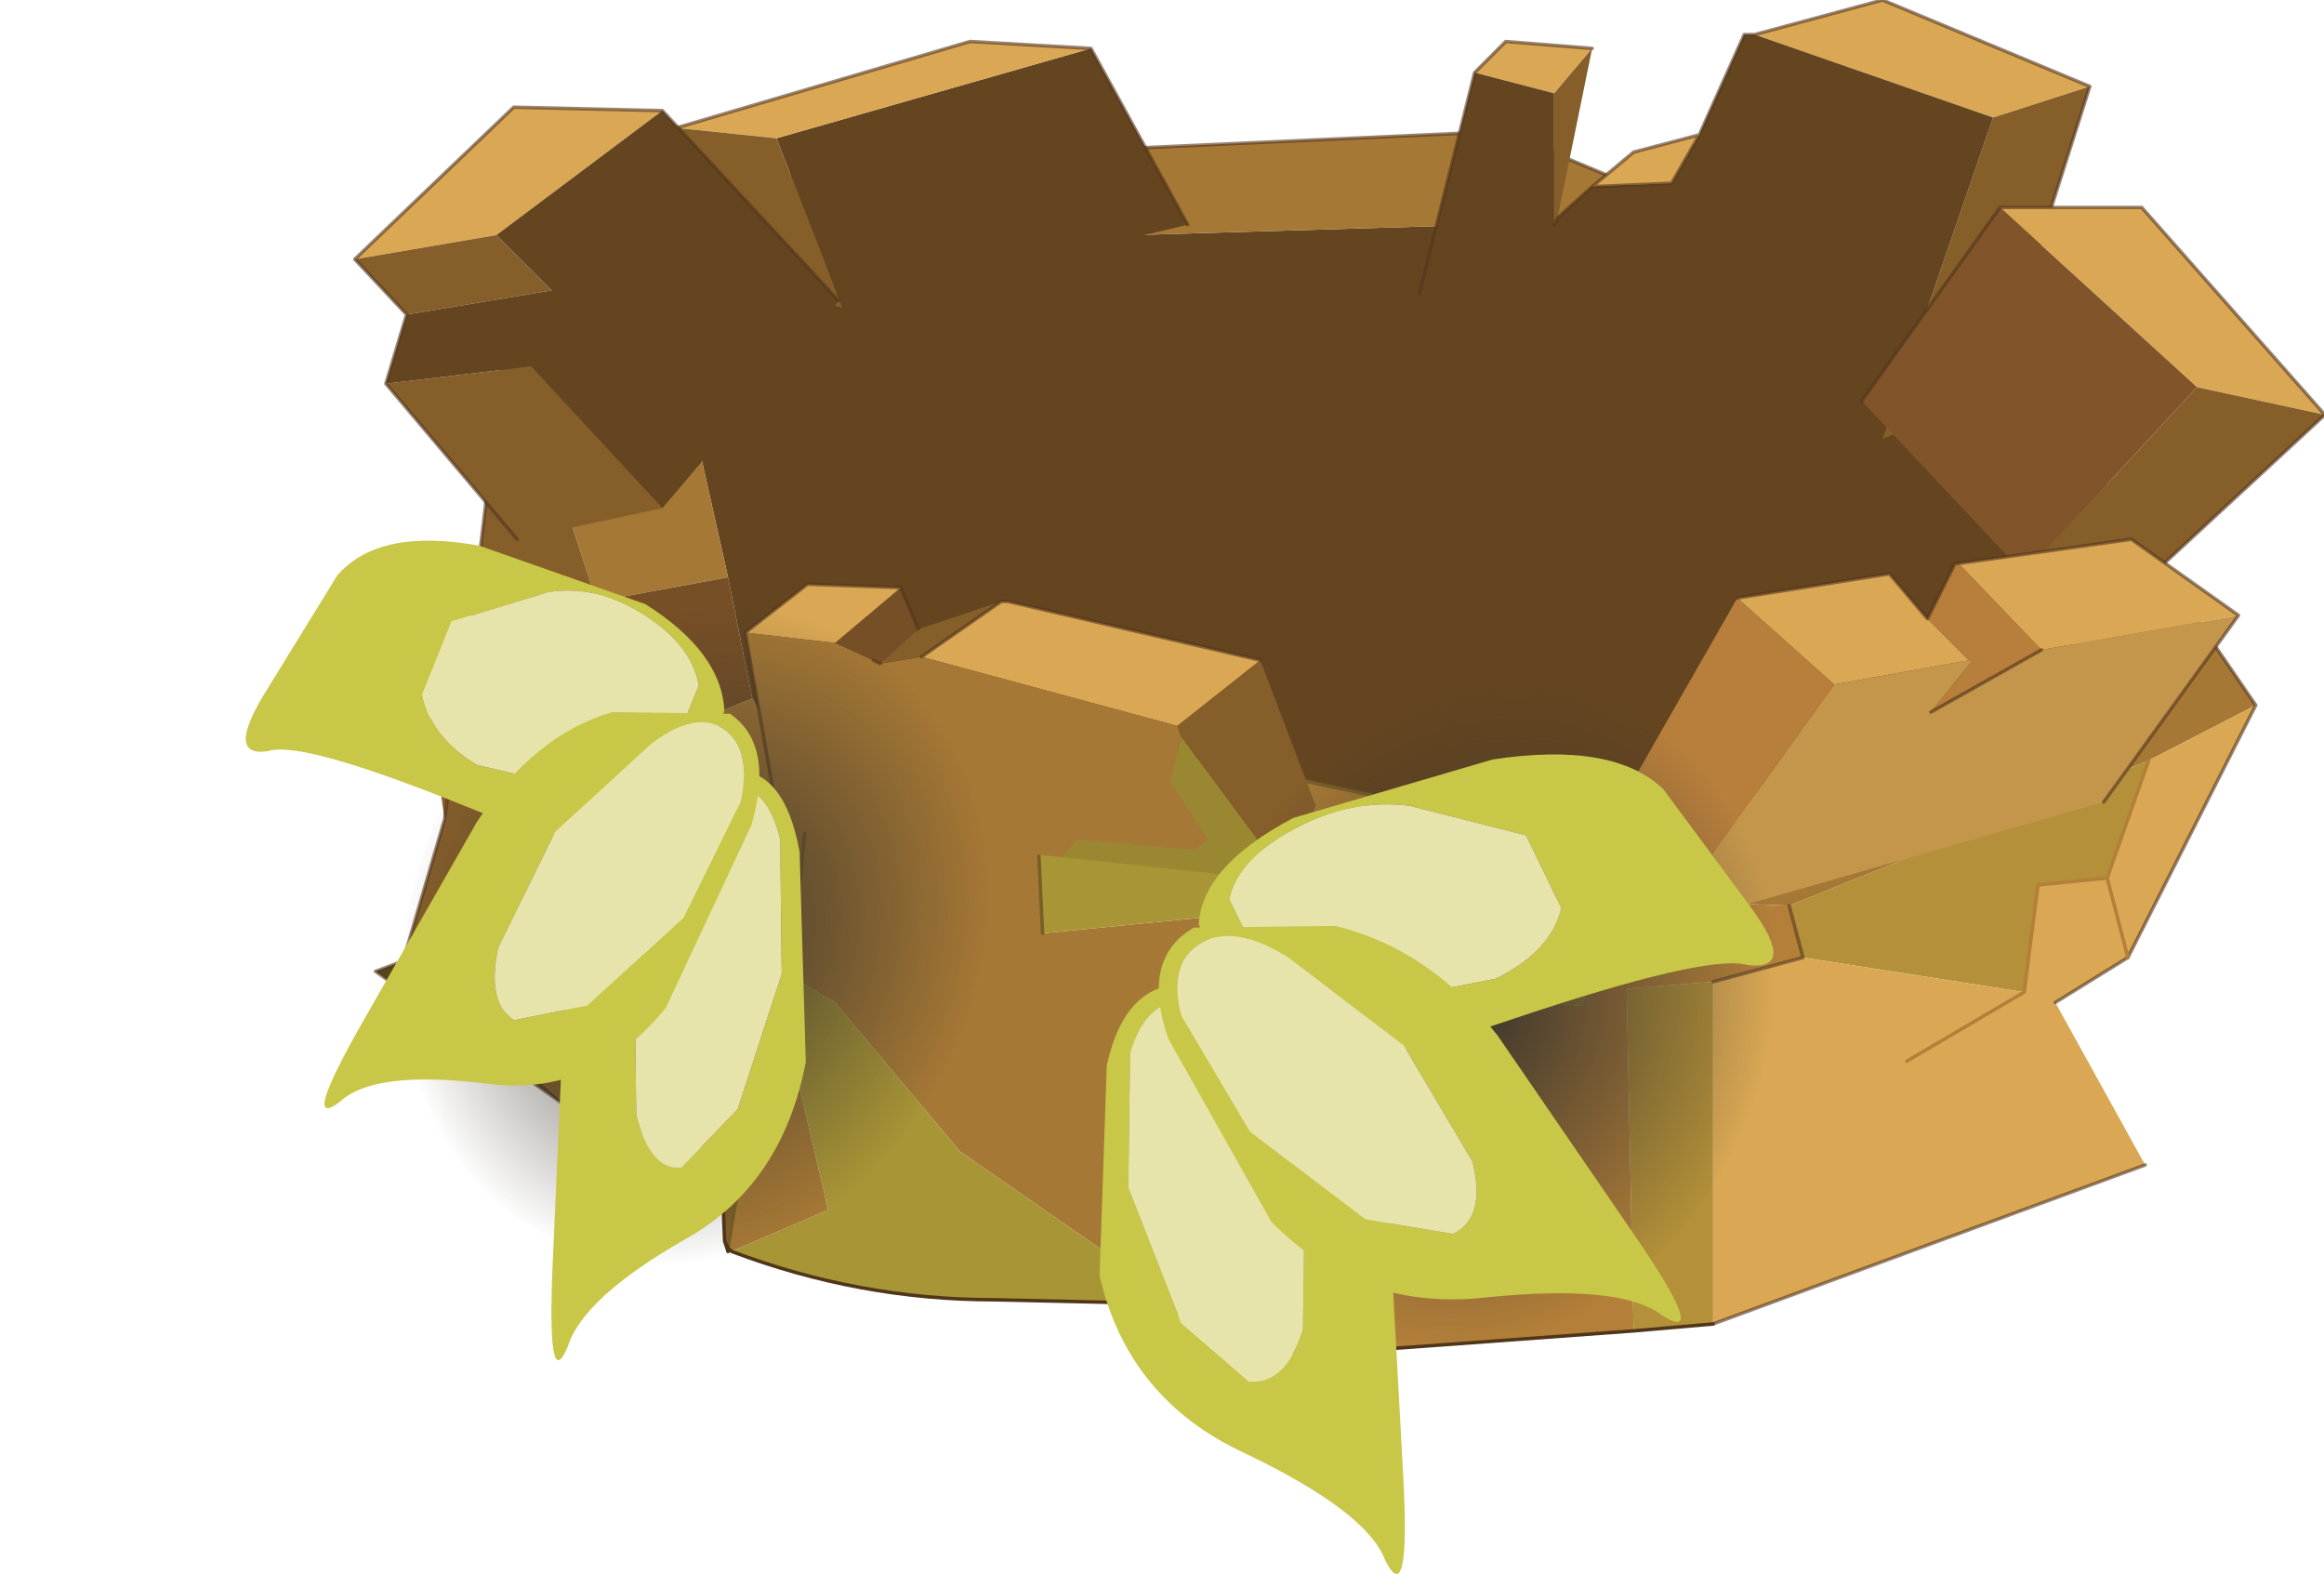 <?xml version="1.0"?>
<svg xmlns="http://www.w3.org/2000/svg" xmlns:xlink="http://www.w3.org/1999/xlink" width="25.55px" height="17.3px"><g transform="matrix(1, 0, 0, 1, -262.15, -191.8)"><use xlink:href="#object-0" width="28.5" height="19.6" transform="matrix(0.76, 0, 0, 0.76, 266.05, 191.8)"/><use xlink:href="#object-1" width="8.1" height="8.1" transform="matrix(-0.708, -0.305, 0.36, -0.835, 279.85, 207.6)"/><use xlink:href="#object-2" width="8.1" height="8.1" transform="matrix(-0.708, -0.305, 0.36, -0.835, 271.2, 206.7)"/><use xlink:href="#object-3" width="3.85" height="7.9" transform="matrix(-1.545, -0.3, 0.406, -0.684, 277.55, 209.1)"/><use xlink:href="#object-4" width="3.85" height="7.9" transform="matrix(-2.358, 1.068, 0.406, -0.684, 281.65, 202.35)"/><use xlink:href="#object-5" width="3.85" height="7.9" transform="matrix(-1.473, 0.547, -0.009, -0.794, 280.65, 206.3)"/><use xlink:href="#object-6" width="3.85" height="7.9" transform="matrix(1.288, -0.3, -0.339, -0.684, 268.25, 206.75)"/><use xlink:href="#object-7" width="3.85" height="7.9" transform="matrix(1.965, 1.068, -0.339, -0.684, 264.85, 200)"/><use xlink:href="#object-8" width="3.85" height="7.9" transform="matrix(1.228, 0.547, 0.007, -0.794, 265.7, 203.95)"/></g><defs><g transform="matrix(1, 0, 0, 1, 5.45, 9.55)" id="object-0"><path fill-rule="evenodd" fill="#644520" stroke="none" d="M-0.05 -1.2L-0.7 -4.1L2.45 -6.05L10.9 -6.3L17.3 -3.55L19.7 0.2L14.45 2.1L12.55 2.1L10.4 2.3L9.25 1.95L3.85 0.8L1.3 1.05L1.25 1.05L1.25 1.1L1.1 2.1L0.3 0.55L-0.05 -1.2"/><path fill-rule="evenodd" fill="#a67835" stroke="none" d="M12.55 2.1L14.45 2.1L19.7 0.2L17.3 -3.55L10.9 -6.3L2.45 -6.05L-0.7 -4.1L-0.05 -1.2L-1.95 -0.85L-3.25 -4.85L1.25 -7.2L2.45 -6.05L1.25 -7.2L11.15 -7.65L18.45 -4.6L22.05 0.65L20.5 1.45L15.3 3.55L12.85 3.45L12.55 2.1M0.3 0.55L1.1 2.1L1.25 1.1L1.25 1.05L1.3 1.05L3.85 0.8L9.25 1.95L8.95 2.95L4.4 1.85L4.5 3.95L9.05 3.5L8.35 4.25L7.25 5.1L6.15 5.1L8.25 8.15L8.25 10.05L6.05 9.3L5.75 8.8L3.3 7.1L1.5 4.95L0.65 4.45L0.95 3.55L-1.55 1.3L0.3 0.55M10.9 -6.3L11.15 -7.65L10.9 -6.3M0 8.55L-0.05 8.55L-0.05 8.5L0 8.55L1.4 7.95L0.6 4.55L-0.05 8.5L0 8.55M1.3 1.05L1.35 1.1L1.25 1.1L1.35 1.1L1.3 1.05L1.25 1.1L1.3 1.05M0.95 3.55L1.1 2.1L0.95 3.55"/><path fill-rule="evenodd" fill="#774f26" stroke="none" d="M-0.05 -1.2L0.3 0.55L-1.55 1.3L-1.95 -0.85L-0.05 -1.2"/><path fill-rule="evenodd" fill="#855e2a" stroke="none" d="M9.25 1.95L10.4 2.3L12.55 2.1L12.85 3.45L10.1 3.35L8.95 2.95L9.25 1.95M-3.25 -4.85L-1.95 -0.85L-1.55 1.3L0.95 3.55L0.65 4.45L0.6 4.45L0.6 4.55L-0.05 8.5L-0.05 8.55L-0.1 8.4L-0.15 7.1L-2.25 6.55L-4.75 4.35L-4.15 2.3L-3.8 -0.2L-3.25 -4.85M-0.05 8.5L-0.1 8.4L-0.05 8.5"/><path fill-rule="evenodd" fill="#b37f39" stroke="none" d="M12.85 3.45L15.3 3.55L15.5 4.3L14.2 4.65L12.95 4.75L13.05 9.7L8.25 10.05L8.25 8.15L7.25 5.1L8.35 4.25L9.4 4.75L12.3 5L12.85 3.45"/><path fill-rule="evenodd" fill="#b39039" stroke="none" d="M15.3 3.55L20.5 1.45L19.9 3.15L18.9 3.25L18.7 4.8L15.5 4.3L15.3 3.55M14.2 9.6L13.05 9.7L12.95 4.75L14.2 4.65L14.2 9.6M12.85 3.45L12.3 5L9.4 4.75L8.35 4.25L9.05 3.5L8.95 2.95L10.1 3.35L12.85 3.45"/><path fill-rule="evenodd" fill="#daa854" stroke="none" d="M20.5 1.45L22.05 0.65L20.2 4.3L19.15 4.95L20.45 7.3L14.2 9.6L14.2 4.65L15.5 4.3L18.7 4.8L17 5.8L18.7 4.8L18.9 3.25L19.9 3.15L20.2 4.3L19.9 3.15L20.5 1.45"/><path fill-rule="evenodd" fill="#a89536" stroke="none" d="M6.05 9.3L3.8 9.25Q1.85 9.25 0 8.55L1.4 7.95L0.6 4.55L0.65 4.45L1.5 4.95L3.3 7.1L5.75 8.8L6.05 9.3M9.05 3.5L4.5 3.95L4.4 1.85L8.95 2.95L9.05 3.5M0.65 4.45L0.6 4.55L0.6 4.45L0.65 4.45"/><path fill-rule="evenodd" fill="#56441d" stroke="none" d="M-2.25 6.55L-5.15 4.5L-4.75 4.35L-2.25 6.55"/><path fill-rule="evenodd" fill="#875f2b" stroke="none" d="M-4.15 2.3L-4.35 0.9Q-4.4 0.35 -3.8 -0.2L-4.15 2.3"/><path fill-rule="evenodd" fill="#94752f" stroke="none" d="M7.25 5.1L8.25 8.15L6.15 5.1L7.25 5.1"/><path fill="none" stroke="#775f26" stroke-width="0.05" stroke-linecap="round" stroke-linejoin="round" d="M1.1 2.1L1.25 1.1L1.35 1.1L1.3 1.05L3.85 0.8L9.25 1.95L8.95 2.95L4.4 1.85L4.5 3.95M8.25 10.05L6.05 9.3M0.65 4.45L0.6 4.55L-0.05 8.5L-0.05 8.55M0.65 4.45L0.95 3.55L1.1 2.1"/><path fill="none" stroke="#4f3619" stroke-width="0.05" stroke-linecap="round" stroke-linejoin="round" d="M1.25 1.1L1.25 1.05L1.3 1.05M14.2 9.6L13.05 9.7L8.25 10.05M6.05 9.3L3.8 9.25Q1.85 9.25 0 8.55L-0.05 8.5L-0.1 8.4L-0.05 8.55M-0.1 8.4L-0.15 7.1"/><path fill="none" stroke="#52341b" stroke-opacity="0.6" stroke-width="0.05" stroke-linecap="round" stroke-linejoin="round" d="M22.05 0.65L18.45 -4.6L11.15 -7.65L1.25 -7.2L-3.25 -4.85L-3.8 -0.2L-4.15 2.3L-4.75 4.35L-5.15 4.5L-2.25 6.55L-0.15 7.1M22.05 0.65L20.2 4.3L19.15 4.95M20.45 7.3L14.2 9.6M15.3 3.55L15.5 4.3L14.2 4.65M8.35 4.25L7.25 5.1L8.25 8.15"/><path fill="none" stroke="#000000" stroke-opacity="0.6" stroke-width="0.05" stroke-linecap="round" stroke-linejoin="round" d="M11.15 -7.65L10.9 -6.3M1.25 -7.2L2.45 -6.05M1.3 1.05L1.25 1.1"/><path fill="none" stroke="#b37f39" stroke-width="0.05" stroke-linecap="round" stroke-linejoin="round" d="M18.7 4.8L17 5.8M19.9 3.15L20.2 4.3M18.7 4.8L18.9 3.25L19.9 3.15L20.5 1.45"/><path fill-rule="evenodd" fill="#644520" stroke="none" d="M6.6 -6.3L5.2 -8.85L0.65 -7.55L1.6 -5.1L6.6 -6.3"/><path fill-rule="evenodd" fill="#daa854" stroke="none" d="M5.2 -8.85L3.45 -8.95L-0.8 -7.7L0.65 -7.55L5.2 -8.85"/><path fill-rule="evenodd" fill="#855e2a" stroke="none" d="M-0.8 -7.7L0.4 -5.45L1.6 -5.1L0.65 -7.55L-0.8 -7.7"/><path fill="none" stroke="#52341b" stroke-opacity="0.6" stroke-width="0.05" stroke-linecap="round" stroke-linejoin="round" d="M6.6 -6.3L5.2 -8.85L3.45 -8.95L-0.8 -7.7"/><path fill-rule="evenodd" fill="#daa854" stroke="none" d="M19.65 -8.3L16.65 -9.55L14.8 -9.05L18.25 -7.85L19.65 -8.3M14 -7.6L13.05 -7.35L12.45 -6.85L13.6 -6.9L14 -7.6M12.45 -8.85L11.2 -8.95L10.75 -8.5L11.9 -8.2L12.45 -8.85"/><path fill-rule="evenodd" fill="#855e2a" stroke="none" d="M19.65 -8.3L18.25 -7.85L16.65 -3.2L18.25 -3.9L19.65 -8.3M11.95 -6.4L12.45 -8.85L11.9 -8.2L11.9 -6.3L11.95 -6.4"/><path fill-rule="evenodd" fill="#644520" stroke="none" d="M18.25 -7.85L14.8 -9.05L14.65 -9.05L14 -7.6L13.6 -6.9L12.45 -6.85L11.95 -6.4L11.9 -6.3L11.9 -8.2L10.75 -8.5L9.95 -5.3L16.65 -3.2L18.25 -7.85"/><path fill="none" stroke="#52341b" stroke-opacity="0.6" stroke-width="0.05" stroke-linecap="round" stroke-linejoin="round" d="M14.8 -9.05L16.65 -9.55L19.65 -8.3L18.25 -3.9M14.8 -9.05L14.65 -9.05L14 -7.6L13.05 -7.35L12.45 -6.85L11.95 -6.4L11.9 -6.3M12.45 -8.85L11.2 -8.95L10.75 -8.5L9.95 -5.3M12.45 -6.85L13.6 -6.9L14 -7.6"/><path fill-rule="evenodd" fill="#daa854" stroke="none" d="M23.05 -3.55L20.4 -6.55L18.35 -6.55L21.2 -3.95L23.05 -3.55"/><path fill-rule="evenodd" fill="#855e2a" stroke="none" d="M23.05 -3.55L21.2 -3.95L18.7 -1.25L20.4 -1.1L23.05 -3.55"/><path fill-rule="evenodd" fill="#815529" stroke="none" d="M21.2 -3.95L18.35 -6.55L16.35 -3.75L18.7 -1.25L21.2 -3.95"/><path fill="none" stroke="#52341b" stroke-opacity="0.6" stroke-width="0.05" stroke-linecap="round" stroke-linejoin="round" d="M18.35 -6.55L20.4 -6.55L23.05 -3.55L20.4 -1.1M18.35 -6.55L16.35 -3.75"/><path fill-rule="evenodd" fill="#daa854" stroke="none" d="M-1 -7.95L-3.15 -8L-5.45 -5.8L-3.4 -6.15L-1 -7.95"/><path fill-rule="evenodd" fill="#855e2a" stroke="none" d="M-5.45 -5.8L-4.7 -5L-2.6 -5.35L-3.4 -6.15L-5.45 -5.8M-5 -4L-3.1 -1.75L-1 -2.2L-2.9 -4.25L-5 -4"/><path fill-rule="evenodd" fill="#644520" stroke="none" d="M-4.7 -5L-5 -4L-2.9 -4.25L-1 -2.2L1.55 -5.2L-1 -7.95L-3.4 -6.15L-2.6 -5.35L-4.7 -5"/><path fill="none" stroke="#52341b" stroke-opacity="0.6" stroke-width="0.05" stroke-linecap="round" stroke-linejoin="round" d="M-1 -7.95L-3.15 -8L-5.45 -5.8L-4.7 -5L-5 -4L-3.1 -1.75M1.55 -5.2L-1 -7.95"/><path fill-rule="evenodd" fill="#daa854" stroke="none" d="M0.2 -0.4L1.5 -0.25L2.45 -1.05L1.1 -1.1L0.2 -0.4M2.75 -0.05L6.45 0.95L7.65 0L4 -0.85L3.9 -0.85L2.75 -0.05"/><path fill-rule="evenodd" fill="#a67835" stroke="none" d="M1.5 -0.25L0.2 -0.4L0.7 2.45L4.8 2.85L5 2.6L6.7 2.75L6.9 2.6L6.35 1.75L6.5 1.1L6.45 0.95L2.75 -0.05L2.15 0.05L2.05 0L1.5 -0.25"/><path fill-rule="evenodd" fill="#774f26" stroke="none" d="M2.45 -1.05L1.5 -0.25L2.05 0L2.15 0.05L2.7 -0.45L2.45 -1.05M2.05 0L2.15 0.05L2.05 0"/><path fill-rule="evenodd" fill="#855e2a" stroke="none" d="M2.15 0.05L2.75 -0.05L3.9 -0.85L2.7 -0.45L2.15 0.05M6.45 0.95L6.5 1.1L8.05 3.2L8.45 2.1L7.65 0L6.45 0.95"/><path fill-rule="evenodd" fill="#998831" stroke="none" d="M6.5 1.1L6.35 1.75L6.9 2.6L6.7 2.75L5 2.6L4.8 2.85L8.05 3.2L6.5 1.1"/><path fill="none" stroke="#52341b" stroke-opacity="0.6" stroke-width="0.05" stroke-linecap="round" stroke-linejoin="round" d="M0.2 -0.4L1.1 -1.1L2.45 -1.05L2.7 -0.45M0.7 2.45L0.2 -0.4M2.15 0.05L2.05 0M2.75 -0.05L3.9 -0.85L4 -0.85L7.65 0"/><path fill-rule="evenodd" fill="#daa854" stroke="none" d="M18.95 -0.15L21.8 -0.65L20.25 -1.75L17.75 -1.4L18.95 -0.15M15.95 0.35L17.9 0L17.3 -0.6L16.75 -1.25L14.55 -0.9L15.95 0.35"/><path fill-rule="evenodd" fill="#c4964c" stroke="none" d="M21.8 -0.65L18.95 -0.15L17.35 0.75L17.95 0L17.9 0L15.95 0.35L13.4 3.9L19.85 2.05L21.8 -0.65"/><path fill-rule="evenodd" fill="#b77e3c" stroke="none" d="M18.95 -0.15L17.75 -1.4L17.7 -1.4L17.3 -0.6L17.9 0L17.95 0L17.35 0.75L18.95 -0.15M13.4 3.9L15.95 0.35L14.55 -0.9L12.55 2.6L13.4 3.9"/><path fill="none" stroke="#52341b" stroke-opacity="0.6" stroke-width="0.05" stroke-linecap="round" stroke-linejoin="round" d="M17.75 -1.4L20.25 -1.75L21.8 -0.65L19.85 2.05M17.35 0.75L18.95 -0.15M17.3 -0.6L17.7 -1.4L17.75 -1.4M17.3 -0.6L16.75 -1.25L14.55 -0.9"/></g><g transform="matrix(1, 0, 0, 1, 0, 4.05)" id="object-1"><path fill-rule="evenodd" fill="url(#gradient-R32876321fbdaa226ecd34c7ccb1d9af2)" stroke="none" d="M4.05 -4.05Q5.75 -4.05 6.9 -2.9Q8.1 -1.7 8.1 0Q8.1 1.7 6.9 2.85Q5.75 4.05 4.05 4.05Q2.35 4.05 1.15 2.85Q0 1.7 0 0Q0 -1.7 1.15 -2.9Q2.35 -4.05 4.05 -4.05"/></g><radialGradient gradientTransform="matrix(0.005, 0, 0, 0.005, 4.05, 0)" gradientUnits="userSpaceOnUse" spreadMethod="pad" id="gradient-R32876321fbdaa226ecd34c7ccb1d9af2" cx="0" cy="0" r="819.2"><stop offset="0" stop-color="#40392d"/><stop offset="1" stop-color="#40392d" stop-opacity="0"/></radialGradient><g transform="matrix(1, 0, 0, 1, 0, 4.05)" id="object-2"><path fill-rule="evenodd" fill="url(#gradient-R32876321fbdaa226ecd34c7ccb1d9af2)" stroke="none" d="M4.05 -4.05Q5.75 -4.05 6.9 -2.9Q8.1 -1.7 8.1 0Q8.1 1.7 6.9 2.85Q5.75 4.05 4.05 4.05Q2.35 4.05 1.15 2.85Q0 1.7 0 0Q0 -1.7 1.15 -2.9Q2.35 -4.05 4.05 -4.05"/></g><radialGradient gradientTransform="matrix(0.005, 0, 0, 0.005, 4.05, 0)" gradientUnits="userSpaceOnUse" spreadMethod="pad" id="gradient-R32876321fbdaa226ecd34c7ccb1d9af2" cx="0" cy="0" r="819.2"><stop offset="0" stop-color="#40392d"/><stop offset="1" stop-color="#40392d" stop-opacity="0"/></radialGradient><g transform="matrix(1, 0, 0, 1, 0.45, 3.75)" id="object-3"><path fill-rule="evenodd" fill="#c8c748" stroke="none" d="M2.6 -0.3L3.35 2.75Q3.55 4 3.15 4.15L2.1 3.45Q1.4 2.65 0.9 1.1L-0.1 -2.35Q-0.65 -4.25 -0.3 -3.6Q0 -2.95 1 -2.45Q1.95 -2 2.6 -0.3M1.25 -1.4Q1 -1.35 1.1 -0.5L1.6 1.45L2.45 3.25Q2.85 4 3.1 3.9Q3.35 3.8 3.25 3L2.75 1.05L1.9 -0.75L1.25 -1.4"/><path fill-rule="evenodd" fill="#e6e4aa" stroke="none" d="M1.25 -1.4L1.9 -0.75L2.75 1.05L3.25 3Q3.35 3.8 3.1 3.9Q2.85 4 2.45 3.25L1.6 1.45L1.1 -0.5Q1 -1.35 1.25 -1.4"/></g><g transform="matrix(1, 0, 0, 1, 0.45, 3.75)" id="object-4"><path fill-rule="evenodd" fill="#c8c748" stroke="none" d="M2.6 -0.3L3.35 2.75Q3.55 4 3.15 4.15L2.1 3.45Q1.4 2.65 0.9 1.1L-0.1 -2.35Q-0.65 -4.25 -0.3 -3.6Q0 -2.95 1 -2.45Q1.95 -2 2.6 -0.3M1.25 -1.4Q1 -1.35 1.1 -0.5L1.6 1.45L2.45 3.25Q2.85 4 3.1 3.9Q3.35 3.8 3.25 3L2.75 1.05L1.9 -0.75L1.25 -1.4"/><path fill-rule="evenodd" fill="#e6e4aa" stroke="none" d="M1.25 -1.4L1.9 -0.75L2.75 1.05L3.25 3Q3.35 3.8 3.1 3.9Q2.85 4 2.45 3.25L1.6 1.45L1.1 -0.5Q1 -1.35 1.25 -1.4"/></g><g transform="matrix(1, 0, 0, 1, 0.45, 3.75)" id="object-5"><path fill-rule="evenodd" fill="#c8c748" stroke="none" d="M2.6 -0.3L3.35 2.75Q3.55 4 3.15 4.15L2.1 3.45Q1.4 2.65 0.9 1.1L-0.1 -2.35Q-0.65 -4.25 -0.3 -3.6Q0 -2.95 1 -2.45Q1.95 -2 2.6 -0.3M1.25 -1.4Q1 -1.35 1.1 -0.5L1.6 1.45L2.45 3.25Q2.85 4 3.1 3.9Q3.35 3.8 3.25 3L2.75 1.05L1.9 -0.75L1.25 -1.4"/><path fill-rule="evenodd" fill="#e6e4aa" stroke="none" d="M1.25 -1.4L1.9 -0.75L2.75 1.05L3.25 3Q3.35 3.8 3.1 3.9Q2.85 4 2.45 3.25L1.6 1.45L1.1 -0.5Q1 -1.35 1.25 -1.4"/></g><g transform="matrix(1, 0, 0, 1, 0.45, 3.75)" id="object-6"><path fill-rule="evenodd" fill="#c8c748" stroke="none" d="M2.6 -0.3L3.35 2.75Q3.55 4 3.15 4.15L2.1 3.45Q1.4 2.65 0.9 1.1L-0.1 -2.35Q-0.65 -4.25 -0.3 -3.6Q0 -2.95 1 -2.45Q1.95 -2 2.6 -0.3M1.25 -1.4Q1 -1.35 1.1 -0.5L1.6 1.45L2.45 3.25Q2.85 4 3.1 3.9Q3.35 3.8 3.25 3L2.75 1.05L1.9 -0.75L1.25 -1.4"/><path fill-rule="evenodd" fill="#e6e4aa" stroke="none" d="M1.25 -1.4L1.9 -0.75L2.75 1.05L3.25 3Q3.35 3.8 3.1 3.9Q2.85 4 2.45 3.25L1.6 1.45L1.1 -0.5Q1 -1.35 1.25 -1.4"/></g><g transform="matrix(1, 0, 0, 1, 0.45, 3.75)" id="object-7"><path fill-rule="evenodd" fill="#c8c748" stroke="none" d="M2.6 -0.3L3.35 2.75Q3.55 4 3.15 4.15L2.1 3.45Q1.4 2.65 0.9 1.1L-0.1 -2.35Q-0.65 -4.25 -0.3 -3.6Q0 -2.95 1 -2.45Q1.95 -2 2.6 -0.3M1.25 -1.4Q1 -1.35 1.1 -0.5L1.6 1.45L2.45 3.25Q2.85 4 3.1 3.9Q3.35 3.8 3.25 3L2.75 1.05L1.9 -0.75L1.25 -1.4"/><path fill-rule="evenodd" fill="#e6e4aa" stroke="none" d="M1.25 -1.4L1.9 -0.75L2.75 1.05L3.25 3Q3.35 3.8 3.1 3.9Q2.85 4 2.45 3.25L1.6 1.45L1.1 -0.5Q1 -1.35 1.25 -1.4"/></g><g transform="matrix(1, 0, 0, 1, 0.45, 3.75)" id="object-8"><path fill-rule="evenodd" fill="#c8c748" stroke="none" d="M2.6 -0.3L3.35 2.75Q3.55 4 3.15 4.15L2.1 3.45Q1.4 2.65 0.9 1.1L-0.1 -2.35Q-0.65 -4.25 -0.3 -3.6Q0 -2.95 1 -2.45Q1.95 -2 2.6 -0.3M1.25 -1.4Q1 -1.35 1.1 -0.5L1.6 1.45L2.45 3.25Q2.85 4 3.1 3.9Q3.35 3.8 3.25 3L2.75 1.05L1.9 -0.75L1.25 -1.4"/><path fill-rule="evenodd" fill="#e6e4aa" stroke="none" d="M1.25 -1.4L1.9 -0.75L2.75 1.05L3.25 3Q3.35 3.8 3.1 3.9Q2.85 4 2.45 3.25L1.6 1.45L1.1 -0.5Q1 -1.35 1.25 -1.4"/></g></defs></svg>

